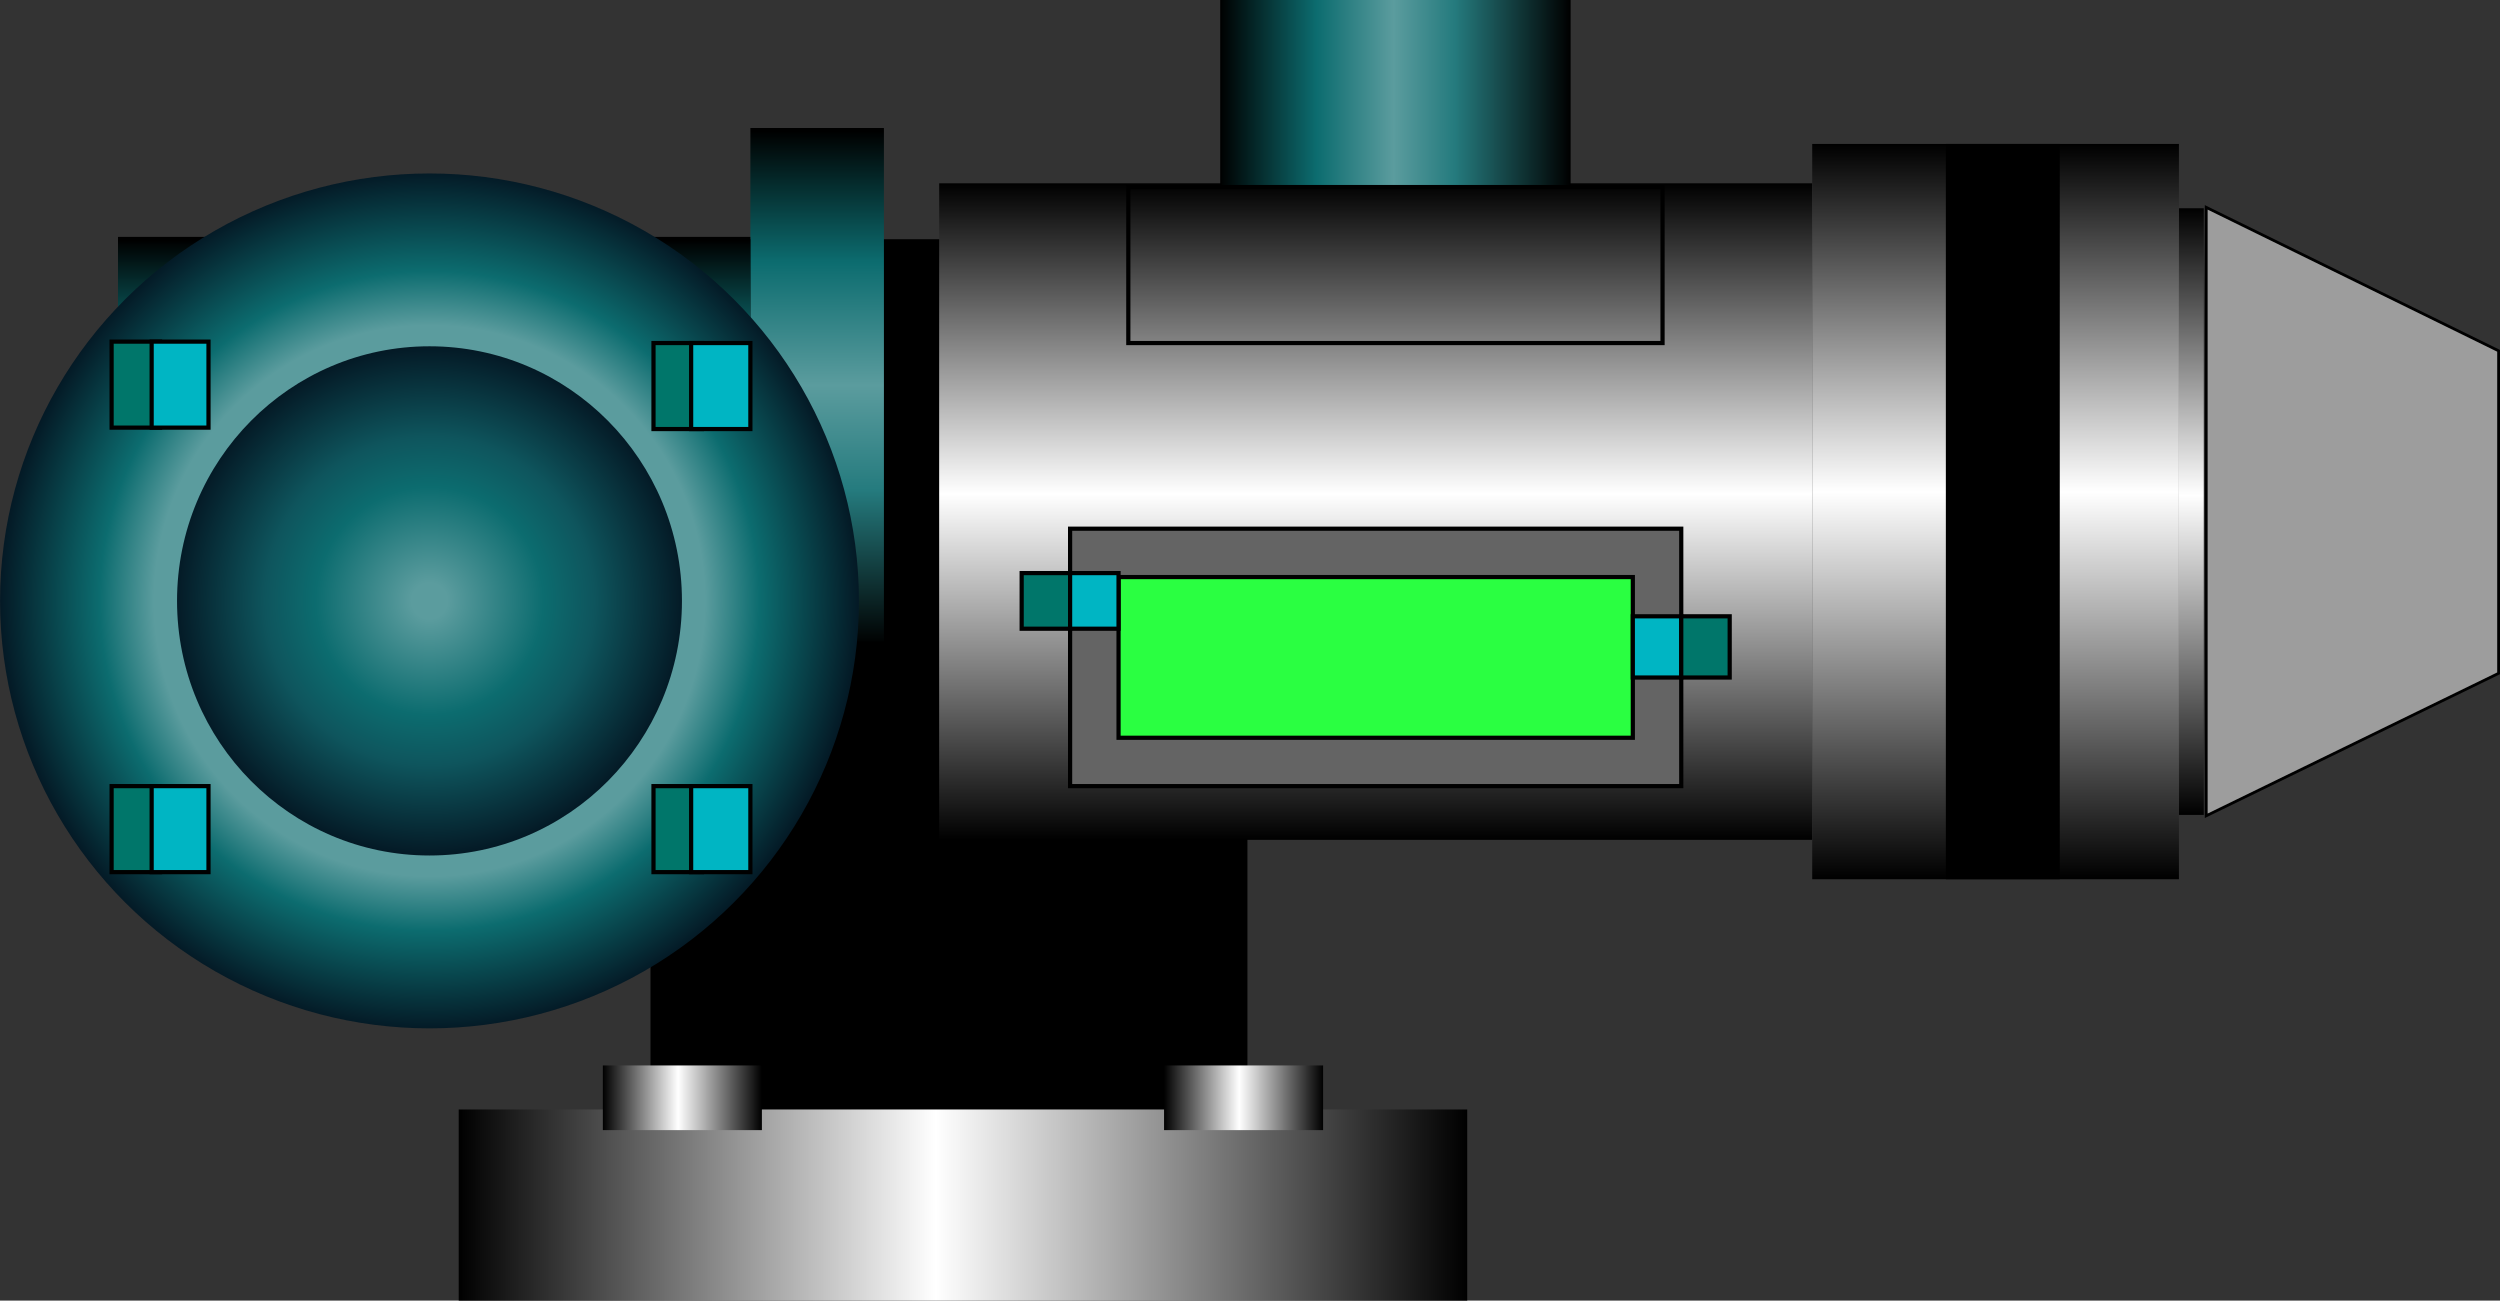 <!--?xml version="1.0" encoding="UTF-8" standalone="no"?-->
<!-- Generator: Adobe Illustrator 16.0.0, SVG Export Plug-In . SVG Version: 6.00 Build 0)  -->

<svg xmlns:dc="http://purl.org/dc/elements/1.1/" xmlns:cc="http://creativecommons.org/ns#" xmlns:rdf="http://www.w3.org/1999/02/22-rdf-syntax-ns#" xmlns:svg="http://www.w3.org/2000/svg" xmlns="http://www.w3.org/2000/svg" xmlns:sodipodi="http://sodipodi.sourceforge.net/DTD/sodipodi-0.dtd" xmlns:inkscape="http://www.inkscape.org/namespaces/inkscape" version="1.1" id="图层_1" inkscape:version="0.48.3.1 r9886" sodipodi:docname="1002.svg" x="0px" y="0px" width="446.027px" height="232.046px" viewBox="0 1 446.027 232.046" enable-background="new 0 1 446.027 232.046" xml:space="preserve"><rect x="0" y="1" width="446.027" height="232.046" fill="#333333" stroke="none"/><defs id="defs136"></defs>
<sodipodi:namedview id="namedview221" inkscape:pageopacity="0" inkscape:pageshadow="2" inkscape:window-width="1440" inkscape:window-height="848" fit-margin-right="0" fit-margin-bottom="0" inkscape:window-x="-8" inkscape:window-y="-8" inkscape:current-layer="图层_1" fit-margin-top="0" inkscape:cx="277.84994" borderopacity="1" objecttolerance="10" showgrid="false" gridtolerance="10" guidetolerance="10" inkscape:cy="85.845094" inkscape:zoom="2.2425732" bordercolor="#666666" pagecolor="#ffffff" fit-margin-left="0" inkscape:window-maximized="1">
	</sodipodi:namedview>
<rect id="rect88_1_" x="116.056" y="43.678" width="106.5" height="158.948"></rect>
<linearGradient id="rect43_7_" gradientUnits="userSpaceOnUse" x1="65.071" y1="2569.128" x2="244.999" y2="2569.128" gradientTransform="matrix(-1 0 0 1 326.839 -2353.137)">
	<stop offset="0" style="stop-color:#000000" id="stop6"></stop>
	<stop offset="0.527" style="stop-color:#FFFFFF" id="stop8"></stop>
	<stop offset="1" style="stop-color:#000000" id="stop10"></stop>
</linearGradient>
<rect id="rect43_6_" x="81.84" y="198.937" fill="url(#rect43_7_)" width="179.929" height="34.109"></rect>
<linearGradient id="rect88_2_" gradientUnits="userSpaceOnUse" x1="73.296" y1="1403.604" x2="73.296" y2="1286.473" gradientTransform="matrix(-1 0 0 1 318.732 -1252.766)">
	<stop offset="0" style="stop-color:#000000" id="stop14"></stop>
	<stop offset="0.527" style="stop-color:#FFFFFF" id="stop16"></stop>
	<stop offset="1" style="stop-color:#000000" id="stop18"></stop>
</linearGradient>
<rect id="rect88" x="167.555" y="33.707" fill="url(#rect88_2_)" width="155.763" height="117.13"></rect>
<linearGradient id="rect21_1_" gradientUnits="userSpaceOnUse" x1="-2831.193" y1="1627.35" x2="-2831.193" y2="1715.277" gradientTransform="matrix(0 -1.518 -0.711 0 1437.262 -4279.65)">
	<stop offset="0" style="stop-color:#000000" id="stop22"></stop>
	<stop offset="0.332" style="stop-color:#257B7E" id="stop24"></stop>
	<stop offset="0.505" style="stop-color:#5B9C9E" id="stop26"></stop>
	<stop offset="0.725" style="stop-color:#0C6C6F" id="stop28"></stop>
	<stop offset="1" style="stop-color:#000000" id="stop30"></stop>
</linearGradient>
<rect id="rect21" x="217.7" y="1" fill="url(#rect21_1_)" width="62.516" height="33.064"></rect>
<linearGradient id="rect21_5_" gradientUnits="userSpaceOnUse" x1="-2895.675" y1="1816.418" x2="-2835.347" y2="1816.418" gradientTransform="matrix(0 -1.518 -0.711 0 1437.262 -4279.65)">
	<stop offset="0" style="stop-color:#000000" id="stop34"></stop>
	<stop offset="0.301" style="stop-color:#257B7E" id="stop36"></stop>
	<stop offset="0.505" style="stop-color:#5B9C9E" id="stop38"></stop>
	<stop offset="0.745" style="stop-color:#0C6C6F" id="stop40"></stop>
	<stop offset="1" style="stop-color:#000000" id="stop42"></stop>
</linearGradient>
<rect id="rect21_2_" x="133.878" y="23.839" fill="url(#rect21_5_)" width="23.823" height="91.565"></rect>
<linearGradient id="rect21_6_" gradientUnits="userSpaceOnUse" x1="-2908.473" y1="1849.925" x2="-2848.146" y2="1849.925" gradientTransform="matrix(0 -1.518 -0.711 0 1437.262 -4279.65)">
	<stop offset="0" style="stop-color:#000000" id="stop46"></stop>
	<stop offset="0.337" style="stop-color:#257B7E" id="stop48"></stop>
	<stop offset="0.505" style="stop-color:#5B9C9E" id="stop50"></stop>
	<stop offset="0.801" style="stop-color:#0C6C6F" id="stop52"></stop>
	<stop offset="1" style="stop-color:#000000" id="stop54"></stop>
</linearGradient>
<rect id="rect21_3_" x="110.054" y="43.264" fill="url(#rect21_6_)" width="23.822" height="91.565"></rect>
<linearGradient id="rect21_7_" gradientUnits="userSpaceOnUse" x1="-2908.473" y1="1975.101" x2="-2848.146" y2="1975.101" gradientTransform="matrix(0 -1.518 -0.711 0 1437.262 -4279.65)">
	<stop offset="0" style="stop-color:#000000" id="stop58"></stop>
	<stop offset="0.337" style="stop-color:#257B7E" id="stop60"></stop>
	<stop offset="0.505" style="stop-color:#5B9C9E" id="stop62"></stop>
	<stop offset="0.801" style="stop-color:#0C6C6F" id="stop64"></stop>
	<stop offset="1" style="stop-color:#000000" id="stop66"></stop>
</linearGradient>
<rect id="rect21_4_" x="21.054" y="43.264" fill="url(#rect21_7_)" width="23.822" height="91.565"></rect>
<linearGradient id="rect43_8_" gradientUnits="userSpaceOnUse" x1="-64.118" y1="2499.526" x2="-64.118" y2="2391.291" gradientTransform="matrix(-1 0 0 1 326.839 -2353.137)">
	<stop offset="0" style="stop-color:#000000" id="stop70"></stop>
	<stop offset="0.527" style="stop-color:#FFFFFF" id="stop72"></stop>
	<stop offset="1" style="stop-color:#000000" id="stop74"></stop>
</linearGradient>
<rect id="rect43_1_" x="388.74" y="38.154" fill="url(#rect43_8_)" width="4.435" height="108.234"></rect>
<linearGradient id="rect43_9_" gradientUnits="userSpaceOnUse" x1="-29.19" y1="2511.001" x2="-29.19" y2="2379.819" gradientTransform="matrix(-1 0 0 1 326.839 -2353.137)">
	<stop offset="0" style="stop-color:#000000" id="stop78"></stop>
	<stop offset="0.527" style="stop-color:#FFFFFF" id="stop80"></stop>
	<stop offset="1" style="stop-color:#000000" id="stop82"></stop>
</linearGradient>
<rect id="rect43_2_" x="323.318" y="26.681" fill="url(#rect43_9_)" width="65.424" height="131.183"></rect>
<linearGradient id="rect43_10_" gradientUnits="userSpaceOnUse" x1="90.783" y1="2549.994" x2="119.158" y2="2549.994" gradientTransform="matrix(-1 0 0 1 326.839 -2353.137)">
	<stop offset="0" style="stop-color:#000000" id="stop86"></stop>
	<stop offset="0.527" style="stop-color:#FFFFFF" id="stop88"></stop>
	<stop offset="1" style="stop-color:#000000" id="stop90"></stop>
</linearGradient>
<rect id="rect43_4_" x="207.681" y="191.087" fill="url(#rect43_10_)" width="28.375" height="11.539"></rect>
<linearGradient id="rect43_11_" gradientUnits="userSpaceOnUse" x1="190.91" y1="2549.994" x2="219.285" y2="2549.994" gradientTransform="matrix(-1 0 0 1 326.839 -2353.137)">
	<stop offset="0" style="stop-color:#000000" id="stop94"></stop>
	<stop offset="0.527" style="stop-color:#FFFFFF" id="stop96"></stop>
	<stop offset="1" style="stop-color:#000000" id="stop98"></stop>
</linearGradient>
<rect id="rect43_5_" x="107.554" y="191.087" fill="url(#rect43_11_)" width="28.375" height="11.539"></rect>
<rect id="rect43_3_" x="347.161" y="26.681" width="20.323" height="131.183"></rect>
<radialGradient id="ellipse98_2_" cx="228.12" cy="692.967" r="76.441" gradientTransform="matrix(-1 0 0 1 304.748 -584.758)" gradientUnits="userSpaceOnUse">
	<stop offset="0.643" style="stop-color:#5B9C9E" id="stop103"></stop>
	<stop offset="0.77" style="stop-color:#0C6C6F" id="stop105"></stop>
	<stop offset="1" style="stop-color:#041A26" id="stop107"></stop>
</radialGradient>
<ellipse id="ellipse98_1_" sodipodi:ry="76.263" sodipodi:rx="76.617996" sodipodi:cy="115.33" sodipodi:cx="376.97198" fill="url(#ellipse98_2_)" cx="76.627" cy="108.209" rx="76.618" ry="76.263">
</ellipse>
<radialGradient id="ellipse100_2_" cx="228.12" cy="692.963" r="45.233" gradientTransform="matrix(-1 0 0 1 304.748 -584.758)" gradientUnits="userSpaceOnUse">
	<stop offset="0.071" style="stop-color:#5B9C9E" id="stop111"></stop>
	<stop offset="0.449" style="stop-color:#0C6C6F" id="stop113"></stop>
	<stop offset="0.648" style="stop-color:#0E555D" id="stop115"></stop>
	<stop offset="1" style="stop-color:#041A26" id="stop117"></stop>
</radialGradient>
<ellipse id="ellipse100_1_" sodipodi:ry="45.424999" sodipodi:rx="45.041" sodipodi:cy="115.327" sodipodi:cx="376.97198" fill="url(#ellipse100_2_)" cx="76.627" cy="108.206" rx="45.041" ry="45.425">
</ellipse>
<polygon id="polygon102" fill="#646464" stroke="#000000" stroke-width="0.75" stroke-miterlimit="10" points="190.918,141.255   299.953,141.255 299.953,95.326 190.918,95.326 190.918,95.326 "></polygon>
<g id="light" inkscape:label="#g3115"><polygon points="199.562,132.626   291.313,132.626 291.313,103.954 199.562,103.954 199.562,103.954 " stroke-miterlimit="10" stroke-width="0.75" stroke="#000000" fill="#2AFF41" id="polygon102_2_"></polygon></g>
<polygon id="polygon102_1_" fill="none" stroke="#000000" stroke-width="0.75" stroke-miterlimit="10" points="201.304,62.202   296.615,62.202 296.615,34.373 201.304,34.373 201.304,34.373 "></polygon>
<polygon id="polygon214" fill="#9D9D9D" stroke="#000000" stroke-width="0.5" stroke-miterlimit="10" points="393.613,146.548   445.778,121.128 445.778,63.588 393.613,37.994 "></polygon>
<rect id="rect124" x="291.312" y="110.955" fill="#00B5C3" stroke="#000000" stroke-width="0.75" stroke-miterlimit="10" width="8.642" height="10.923"></rect>
<rect id="rect126" x="299.953" y="110.955" fill="#00766A" stroke="#000000" stroke-width="0.75" stroke-miterlimit="10" width="8.642" height="10.923"></rect>
<rect id="rect128" x="182.276" y="103.246" fill="#00766A" stroke="#000000" stroke-width="0.75" stroke-miterlimit="10" width="8.643" height="9.925"></rect>
<rect id="rect130" x="190.917" y="103.246" fill="#00B5C3" stroke="#000000" stroke-width="0.75" stroke-miterlimit="10" width="8.643" height="9.925"></rect>
<rect id="rect132" x="116.591" y="62.202" fill="#00766A" stroke="#000000" stroke-width="0.75" stroke-miterlimit="10" width="8.645" height="15.345"></rect>
<rect id="rect134" x="123.306" y="62.202" fill="#00B5C3" stroke="#000000" stroke-width="0.75" stroke-miterlimit="10" width="10.57" height="15.345"></rect>
<rect id="rect136" x="19.911" y="61.949" fill="#00766A" stroke="#000000" stroke-width="0.75" stroke-miterlimit="10" width="8.644" height="15.345"></rect>
<rect id="rect138" x="27.055" y="61.949" fill="#00B5C3" stroke="#000000" stroke-width="0.75" stroke-miterlimit="10" width="10.143" height="15.345"></rect>
<rect id="rect140" x="19.911" y="141.253" fill="#00766A" stroke="#000000" stroke-width="0.75" stroke-miterlimit="10" width="8.644" height="15.347"></rect>
<rect id="rect142" x="27.055" y="141.253" fill="#00B5C3" stroke="#000000" stroke-width="0.75" stroke-miterlimit="10" width="10.143" height="15.347"></rect>
<rect id="rect144" x="116.591" y="141.253" fill="#00766A" stroke="#000000" stroke-width="0.75" stroke-miterlimit="10" width="8.645" height="15.347"></rect>
<rect id="rect146" x="123.306" y="141.253" fill="#00B5C3" stroke="#000000" stroke-width="0.75" stroke-miterlimit="10" width="10.57" height="15.347"></rect>
</svg>